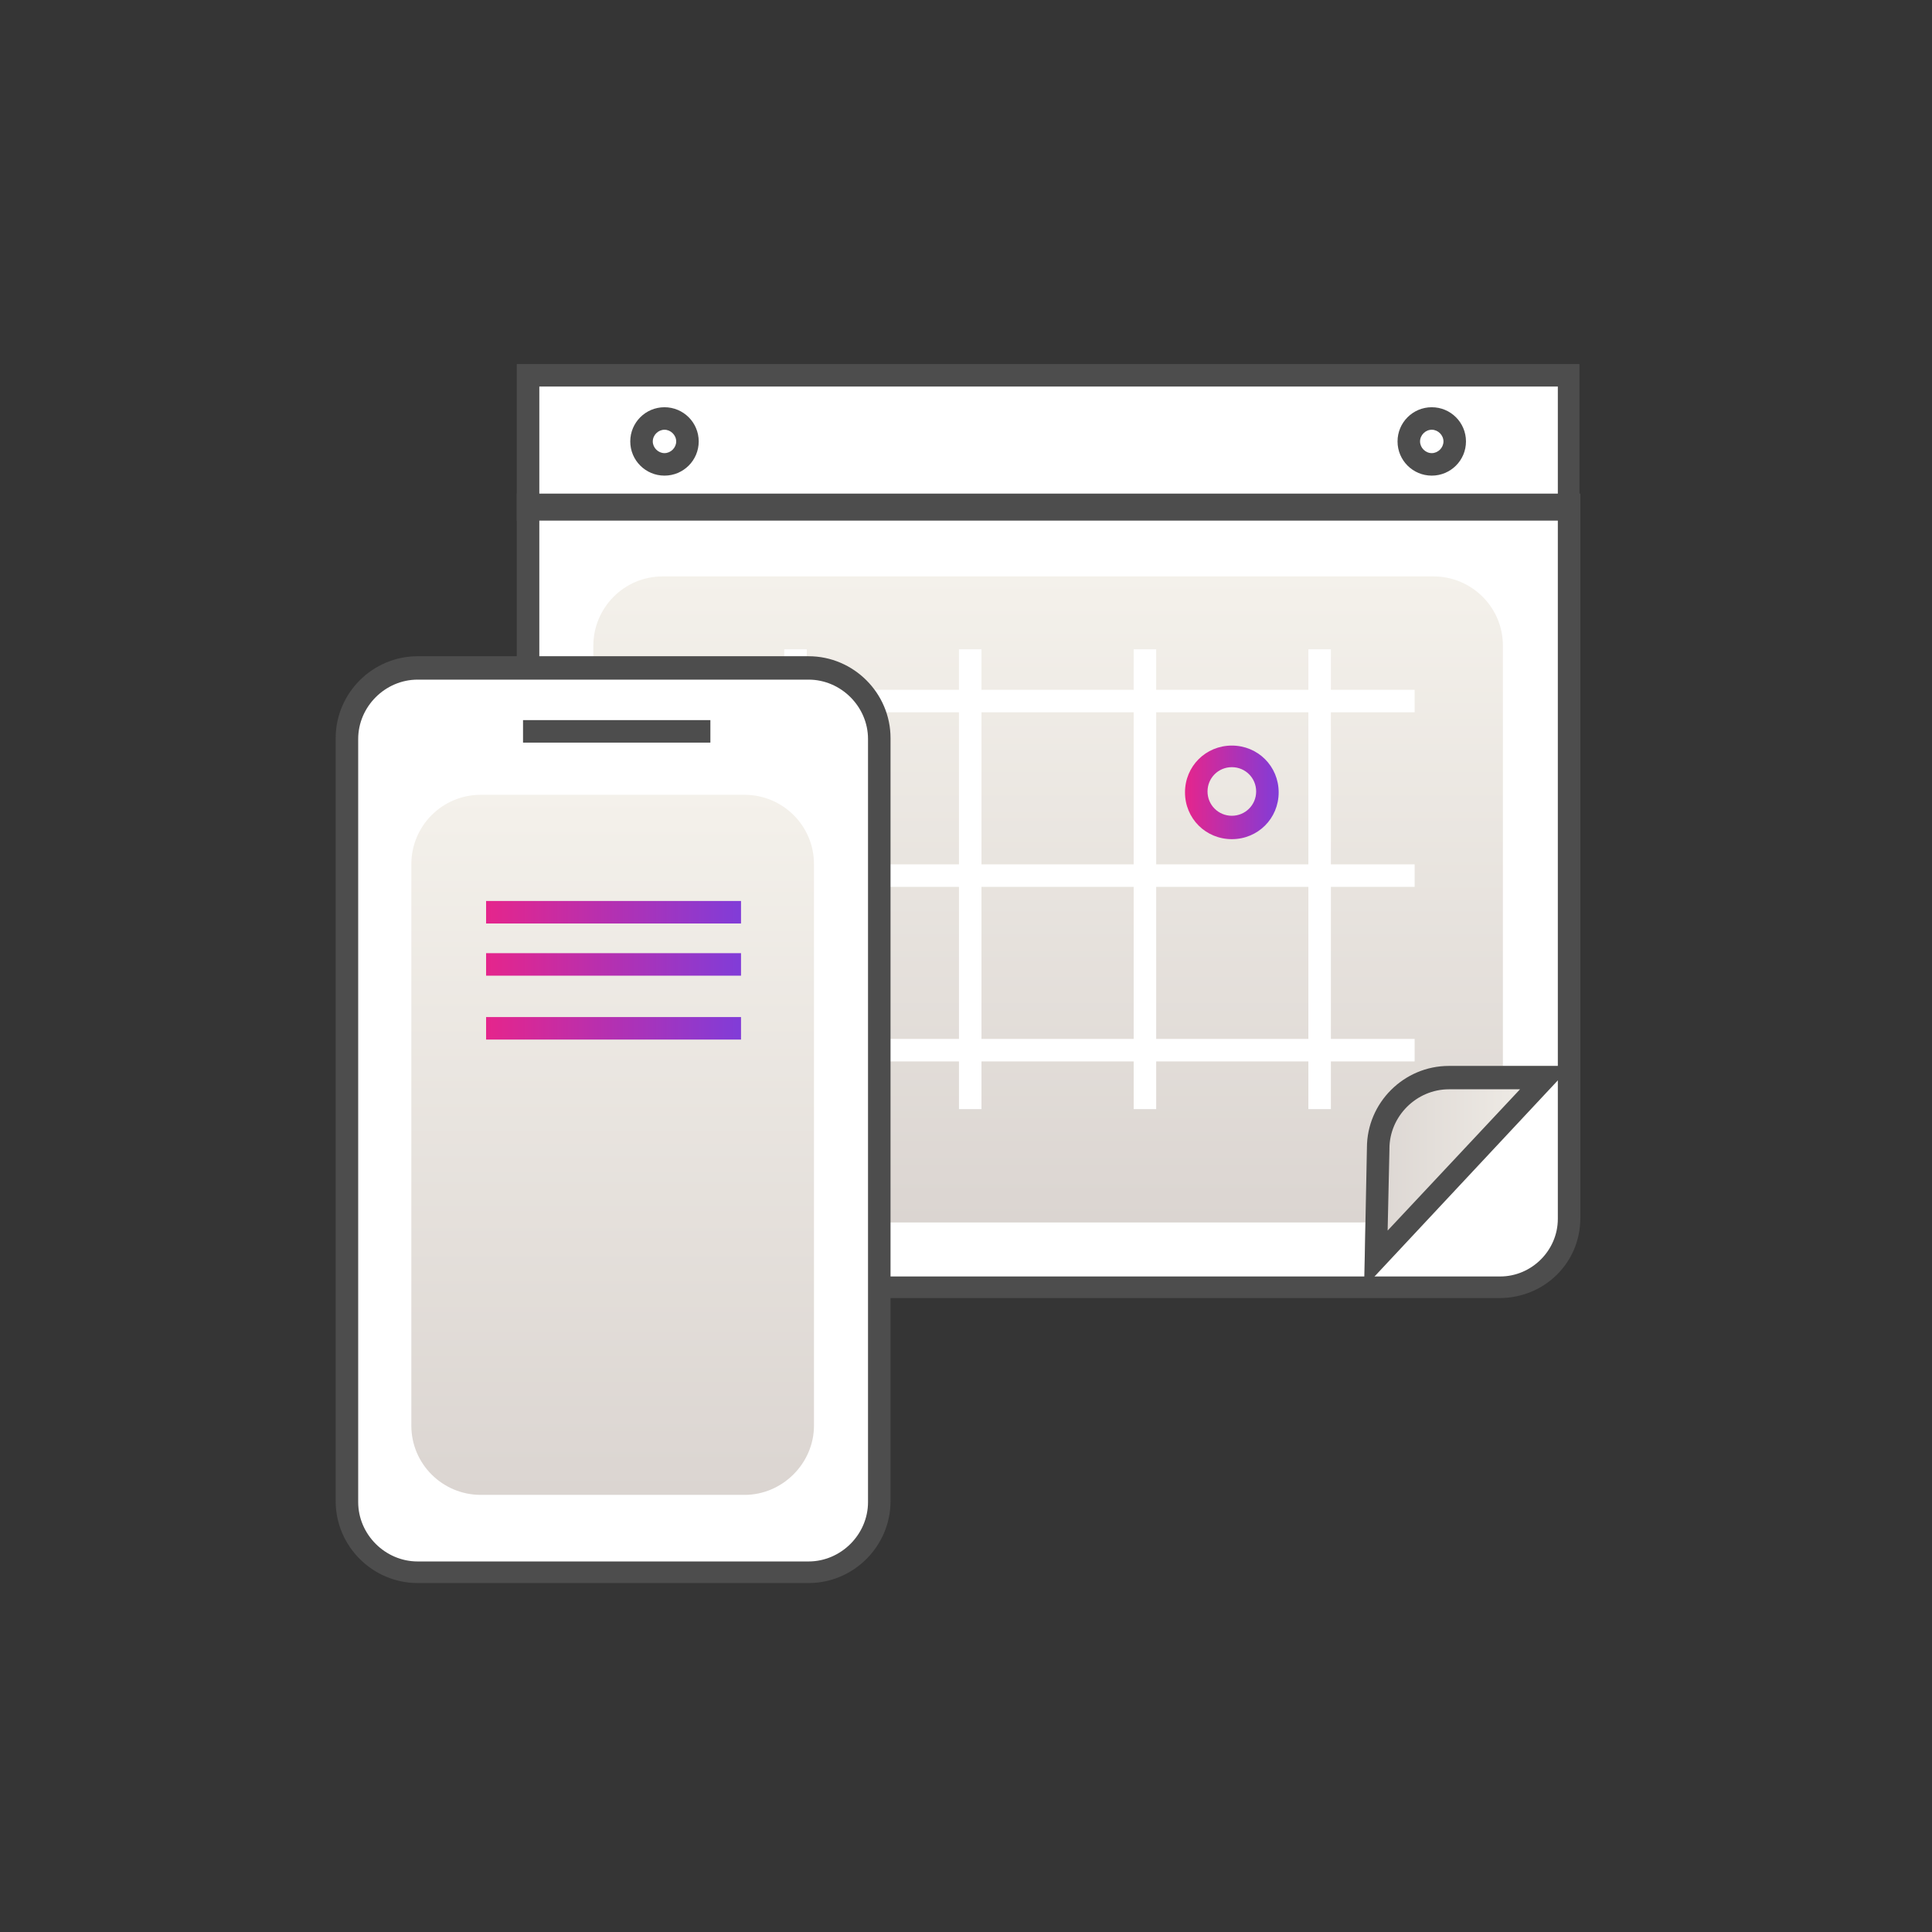 <?xml version="1.0" encoding="UTF-8"?>
<svg width="164px" height="164px" viewBox="0 0 164 164" version="1.1" xmlns="http://www.w3.org/2000/svg" xmlns:xlink="http://www.w3.org/1999/xlink">
    <rect x="0" y="0" width="164" height="164" fill="#333333" stroke="none"/>
    <!-- Generator: Sketch 54.1 (76490) - https://sketchapp.com -->
    <title>illust/calender</title>
    <desc>Created with Sketch.</desc>
    <defs>
        <linearGradient x1="50.002%" y1="100.05%" x2="50.002%" y2="0.207%" id="linearGradient-1">
            <stop stop-color="#DBD5D1" offset="0.301%"></stop>
            <stop stop-color="#F4F1EB" offset="100%"></stop>
        </linearGradient>
        <linearGradient x1="-0.06%" y1="50.267%" x2="100.113%" y2="50.267%" id="linearGradient-2">
            <stop stop-color="#DBD5D1" offset="0.301%"></stop>
            <stop stop-color="#F4F1EB" offset="100%"></stop>
        </linearGradient>
        <linearGradient x1="0.146%" y1="49.637%" x2="100.441%" y2="49.637%" id="linearGradient-3">
            <stop stop-color="#E5258C" offset="0%"></stop>
            <stop stop-color="#823CD7" offset="99.17%"></stop>
        </linearGradient>
        <linearGradient x1="50%" y1="99.951%" x2="50%" y2="0.071%" id="linearGradient-4">
            <stop stop-color="#DBD5D1" offset="0.301%"></stop>
            <stop stop-color="#F4F1EB" offset="100%"></stop>
        </linearGradient>
        <linearGradient x1="-0.091%" y1="48.26%" x2="99.757%" y2="48.26%" id="linearGradient-5">
            <stop stop-color="#E5258C" offset="0%"></stop>
            <stop stop-color="#823CD7" offset="99.17%"></stop>
        </linearGradient>
        <linearGradient x1="-0.091%" y1="51.732%" x2="99.757%" y2="51.732%" id="linearGradient-6">
            <stop stop-color="#E5258C" offset="0%"></stop>
            <stop stop-color="#823CD7" offset="99.17%"></stop>
        </linearGradient>
        <linearGradient x1="-0.091%" y1="50.308%" x2="99.757%" y2="50.308%" id="linearGradient-7">
            <stop stop-color="#E5258C" offset="0%"></stop>
            <stop stop-color="#823CD7" offset="99.17%"></stop>
        </linearGradient>
    </defs>
    <g id="Campaign-template-page" stroke="none" stroke-width="1" fill="none" fill-rule="evenodd">
        <g id="Campaign-template_desktop" transform="translate(-805, -2188)">
            <g id="what-is-paidy-section" transform="translate(142, 1773)">
                <g id="Icons" transform="translate(0, 415)">
                    <g id="payment" transform="translate(625, 0)">
                        <g id="website/colorback/calender2" transform="translate(38, 0)">
                            <rect id="Rectangle" fill="#FFFFFF" opacity="0.01" x="0" y="0" width="164" height="164"></rect>
                            <g id="Group-3" stroke-width="1" transform="translate(28.188, 30.75)">
                                <g id="Group" transform="translate(15.375, 0)" fill-rule="nonzero">
                                    <g>
                                        <g transform="translate(0.764, 0.764)" fill="#FFFFFF" id="Path">
                                            <path d="M88.828,11.381 L88.828,0.382 L82.331,0.382 L6.956,0.382 L0.459,0.382 L0.459,11.381 L0.459,11.381 L0.459,71.876 C0.459,75.084 3.058,77.757 6.345,77.757 L83.019,77.757 C86.229,77.757 88.905,75.16 88.905,71.876 L88.828,11.381 L88.828,11.381 Z"></path>
                                        </g>
                                        <ellipse id="Oval" fill="#FFFFFF" cx="38.222" cy="70.424" rx="2.676" ry="2.673"></ellipse>
                                        <path d="M71.858,73.021 L12.69,73.021 C9.479,73.021 6.804,70.424 6.804,67.14 L6.804,24.06 C6.804,20.852 9.403,18.179 12.69,18.179 L78.126,18.179 C81.337,18.179 84.012,20.776 84.012,24.06 L84.012,60.8 C84.012,67.598 78.508,73.021 71.858,73.021 Z" id="Path" fill="url(#linearGradient-1)"></path>
                                        <path d="M90.51,13.443 L0.306,13.443 L0.306,0.153 L7.721,0.153 L83.095,0.153 L90.51,0.153 L90.51,13.443 L90.51,13.443 Z M2.217,11.534 L88.675,11.534 L88.675,2.062 L83.171,2.062 L7.721,2.062 L2.217,2.062 L2.217,11.534 Z" id="Shape" fill="#4D4D4D"></path>
                                        <g transform="translate(9.938, 3.819)" fill="#4D4D4D" id="Shape">
                                            <path d="M2.905,5.805 C1.3,5.805 0,4.507 0,2.903 C0,1.298 1.3,-1.69437114e-14 2.905,-1.69437114e-14 C4.51,-1.69437114e-14 5.81,1.298 5.81,2.903 C5.81,4.507 4.51,5.805 2.905,5.805 Z M2.905,1.91 C2.37,1.91 1.911,2.368 1.911,2.903 C1.911,3.437 2.37,3.895 2.905,3.895 C3.44,3.895 3.899,3.437 3.899,2.903 C3.899,2.368 3.44,1.91 2.905,1.91 Z"></path>
                                            <path d="M68.035,5.805 C66.43,5.805 65.131,4.507 65.131,2.903 C65.131,1.298 66.43,-1.69437114e-14 68.035,-1.69437114e-14 C69.641,-1.69437114e-14 70.94,1.298 70.94,2.903 C70.94,4.507 69.641,5.805 68.035,5.805 Z M68.035,1.91 C67.5,1.91 67.042,2.368 67.042,2.903 C67.042,3.437 67.5,3.895 68.035,3.895 C68.571,3.895 69.029,3.437 69.029,2.903 C69.029,2.368 68.571,1.91 68.035,1.91 Z"></path>
                                        </g>
                                        <g transform="translate(71.858, 59.578)">
                                            <path d="M17.964,0.153 L7.568,0.153 C3.746,0.153 0.612,3.284 0.612,7.104 L0.382,18.637 L0.612,18.714 L17.964,0.153 Z" id="Path" fill="url(#linearGradient-2)"></path>
                                            <path d="M13.607,2.139 L2.37,14.131 L2.523,7.256 C2.523,7.256 2.523,7.256 2.523,7.18 C2.523,4.43 4.816,2.139 7.568,2.139 L13.607,2.139 M17.964,0.153 L7.568,0.153 C3.746,0.153 0.612,3.284 0.612,7.104 L0.382,18.637 L0.612,18.714 L17.964,0.153 L17.964,0.153 Z" id="Shape" fill="#4D4D4D"></path>
                                        </g>
                                        <path d="M83.707,79.438 L7.109,79.438 C3.364,79.438 0.306,76.382 0.306,72.639 L0.306,11.152 L90.587,11.152 L90.587,72.639 C90.587,76.459 87.529,79.438 83.707,79.438 Z M2.217,13.138 L2.217,72.716 C2.217,75.389 4.434,77.604 7.109,77.604 L83.783,77.604 C86.459,77.604 88.675,75.389 88.675,72.716 L88.675,13.138 L2.217,13.138 Z" id="Shape" fill="#4D4D4D"></path>
                                    </g>
                                    <rect id="Rectangle" fill="#FFFFFF" x="67.5" y="24.366" width="1.911" height="39.031"></rect>
                                    <rect id="Rectangle" fill="#FFFFFF" x="15.212" y="27.803" width="61.308" height="1.91"></rect>
                                    <rect id="Rectangle" fill="#FFFFFF" x="15.212" y="42.621" width="61.308" height="1.91"></rect>
                                    <rect id="Rectangle" fill="#FFFFFF" x="15.212" y="57.439" width="61.308" height="1.91"></rect>
                                    <rect id="Rectangle" fill="#FFFFFF" x="52.67" y="24.366" width="1.911" height="39.031"></rect>
                                    <rect id="Rectangle" fill="#FFFFFF" x="37.84" y="24.366" width="1.911" height="39.031"></rect>
                                    <rect id="Rectangle" fill="#FFFFFF" x="23.01" y="24.366" width="1.911" height="39.031"></rect>
                                    <path d="M61.003,40.483 C58.786,40.483 57.027,38.726 57.027,36.511 C57.027,34.296 58.786,32.539 61.003,32.539 C63.219,32.539 64.978,34.296 64.978,36.511 C64.978,38.726 63.219,40.483 61.003,40.483 Z M61.003,34.372 C59.856,34.372 58.939,35.289 58.939,36.434 C58.939,37.58 59.856,38.497 61.003,38.497 C62.149,38.497 63.067,37.58 63.067,36.434 C63.067,35.289 62.149,34.372 61.003,34.372 Z" id="Shape" fill="url(#linearGradient-3)"></path>
                                </g>
                                <g id="Group" transform="translate(0, 24.344)" fill-rule="nonzero">
                                    <g transform="translate(0.765, 0.764)" fill="#FFFFFF" id="Path">
                                        <path d="M0.229,24.595 L0.229,6.569 C0.229,3.208 2.982,0.458 6.346,0.458 L39.76,0.458 C43.124,0.458 45.877,3.208 45.877,6.569 L46.03,69.89 C46.03,74.32 42.436,77.91 38.001,77.91 L6.346,77.91 C2.982,77.91 0.229,75.16 0.229,71.799"></path>
                                    </g>
                                    <g transform="translate(6.117, 5.347)">
                                        <path d="M28.903,66.453 L6.499,66.453 C3.288,66.453 0.612,63.856 0.612,60.571 L0.612,12.909 C0.612,9.701 3.211,7.027 6.499,7.027 L28.903,7.027 C32.114,7.027 34.79,9.624 34.79,12.909 L34.79,60.571 C34.79,63.779 32.114,66.453 28.903,66.453 Z" id="Path" fill="url(#linearGradient-4)"></path>
                                        <g transform="translate(6.882, 16.04)" id="Rectangle">
                                            <rect fill="url(#linearGradient-5)" x="0.076" y="0" width="21.639" height="1.91"></rect>
                                            <rect fill="url(#linearGradient-6)" x="0.076" y="4.43" width="21.639" height="1.91"></rect>
                                            <rect fill="url(#linearGradient-7)" x="0.076" y="9.853" width="21.639" height="1.91"></rect>
                                        </g>
                                        <rect id="Rectangle" fill="#4D4D4D" x="10.093" y="0.687" width="15.904" height="1.91"></rect>
                                    </g>
                                    <path d="M40.448,79.285 L7.264,79.285 C3.441,79.285 0.306,76.153 0.306,72.334 L0.306,7.562 C0.306,3.743 3.441,0.611 7.264,0.611 L40.448,0.611 C44.271,0.611 47.406,3.743 47.406,7.562 L47.406,72.334 C47.406,76.153 44.271,79.285 40.448,79.285 Z M7.264,2.597 C4.511,2.597 2.217,4.888 2.217,7.638 L2.217,72.41 C2.217,75.16 4.511,77.452 7.264,77.452 L40.448,77.452 C43.201,77.452 45.495,75.16 45.495,72.41 L45.495,7.638 C45.495,4.888 43.201,2.597 40.448,2.597 L7.264,2.597 Z" id="Shape" fill="#4D4D4D"></path>
                                </g>
                            </g>
                        </g>
                    </g>
                </g>
            </g>
        </g>
    </g>
</svg>